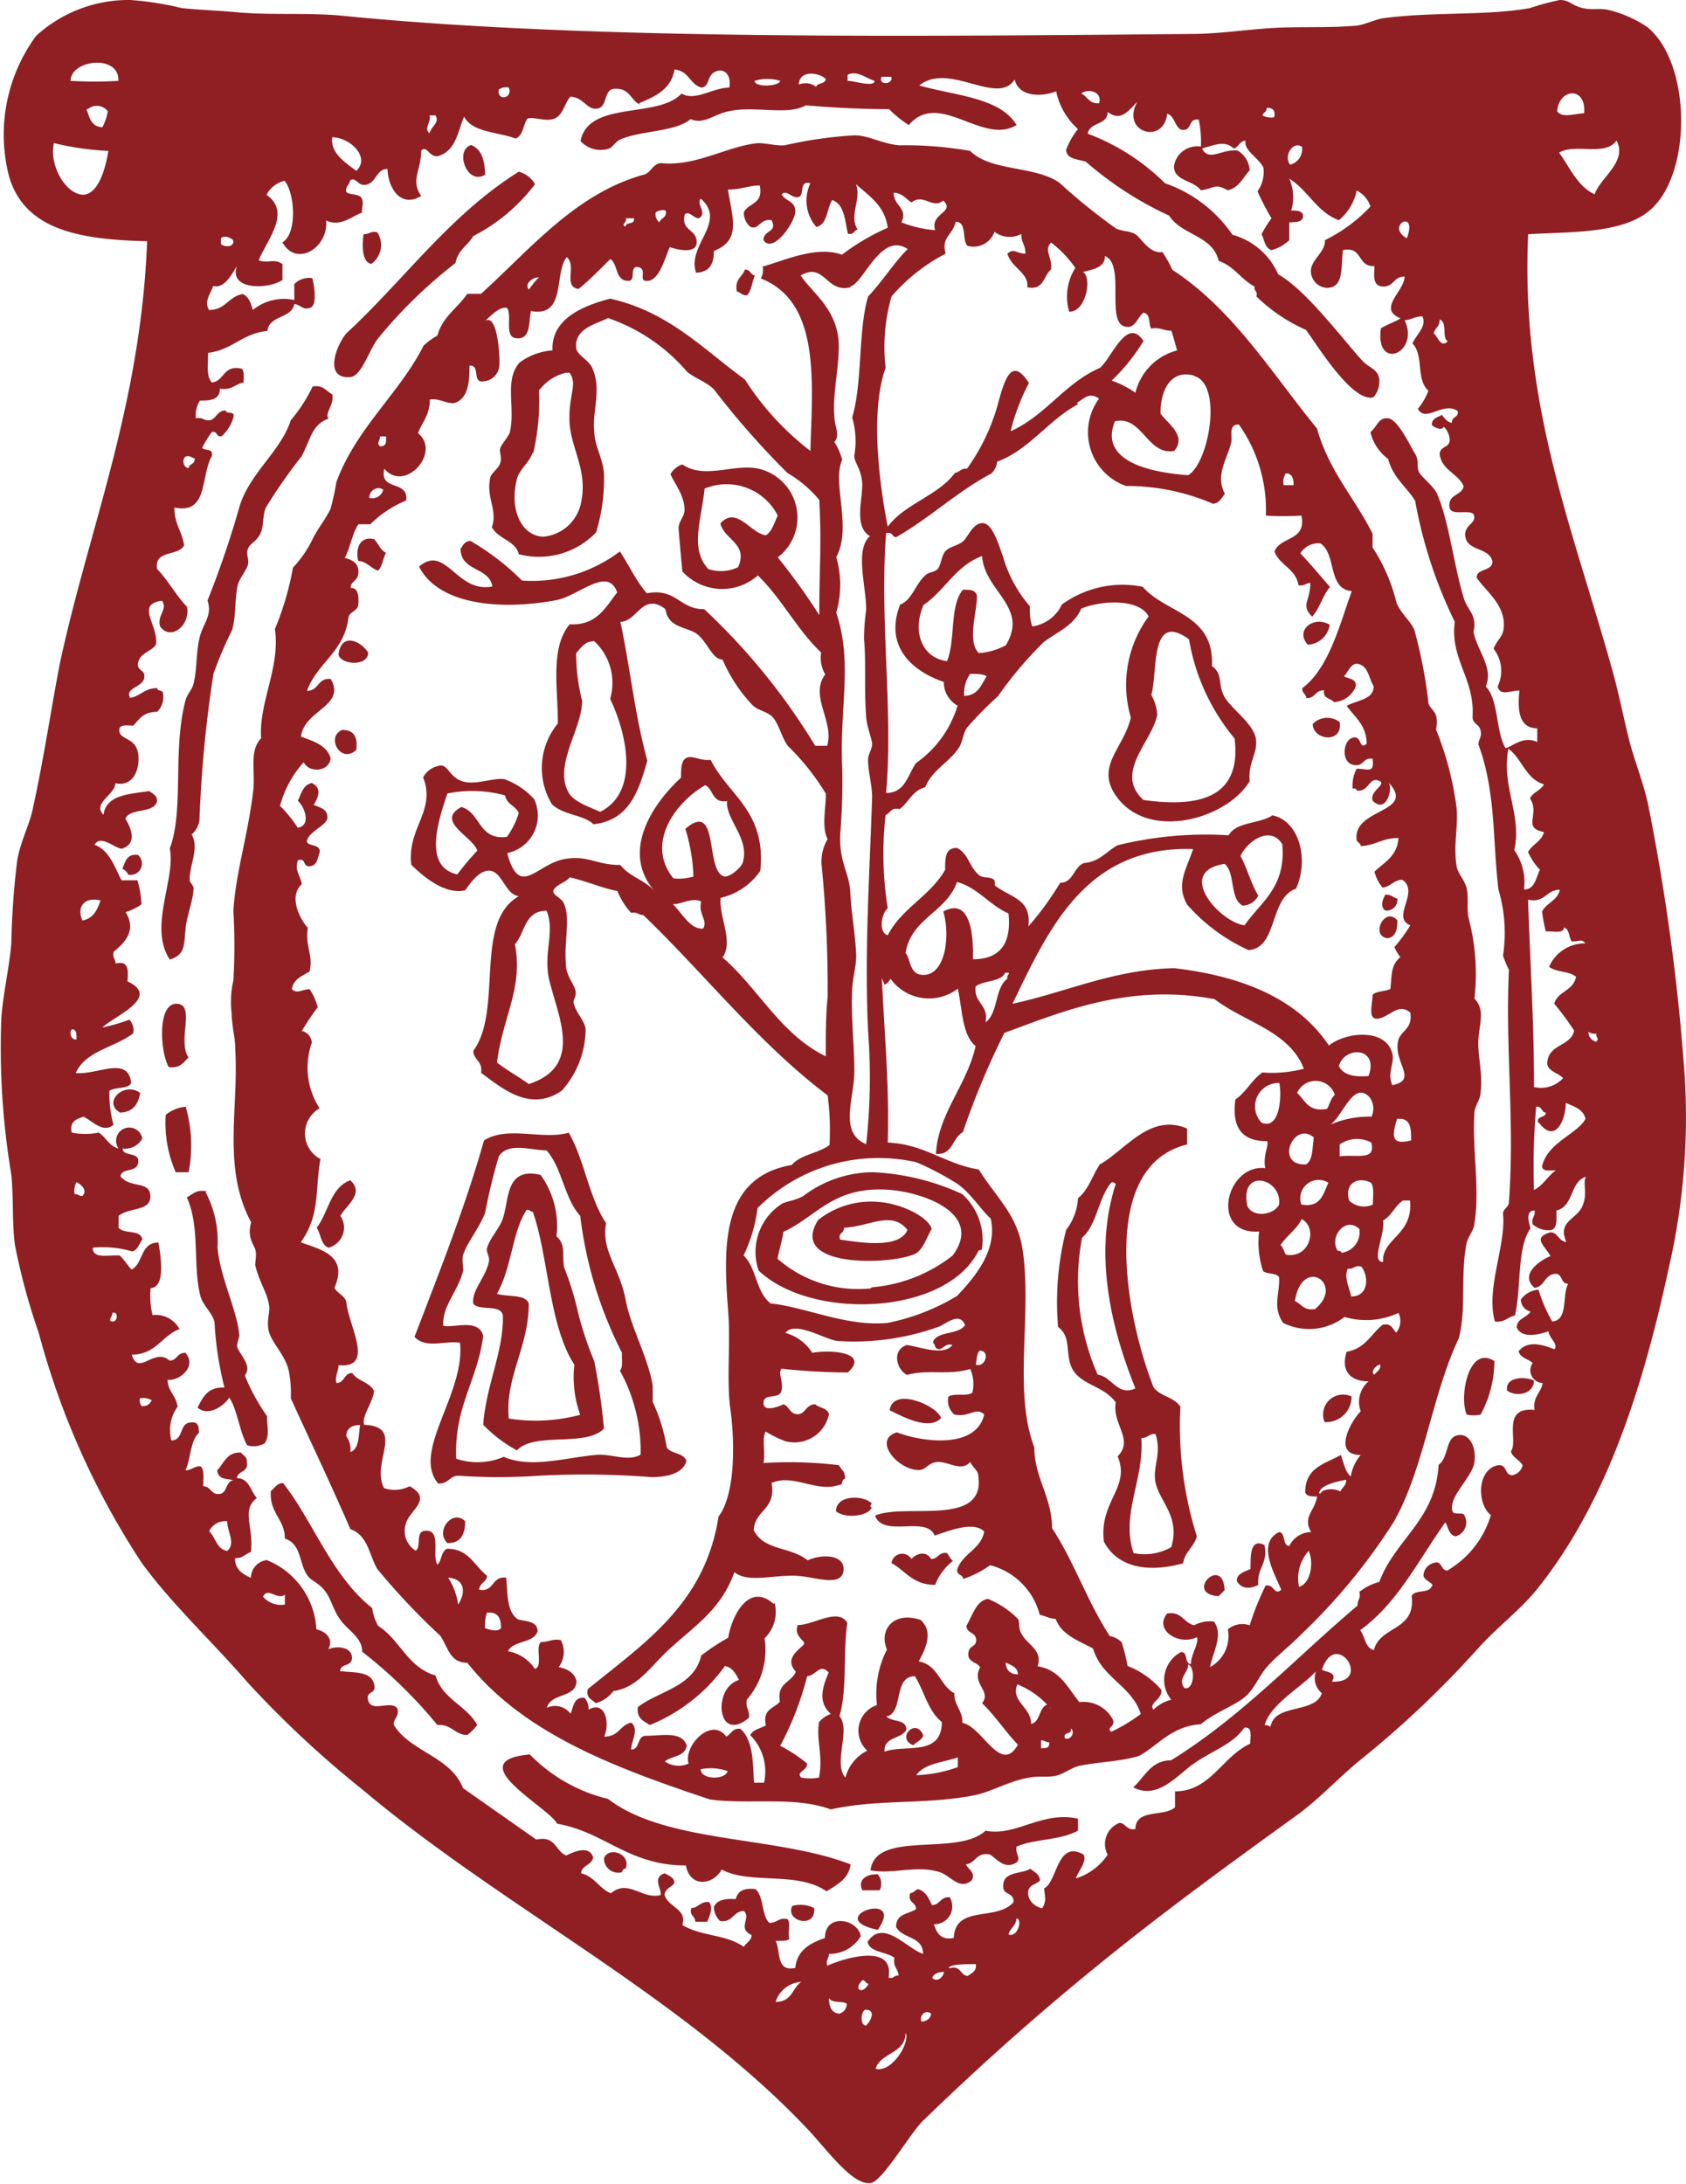 <svg xmlns="http://www.w3.org/2000/svg" viewBox="0 0 62.56 81.02"><defs><style>.cls-1{fill:#901f23;}</style></defs><title>Datový zdroj 1</title><g id="Vrstva_2" data-name="Vrstva 2"><g id="Vrstva_1-2" data-name="Vrstva 1"><path class="cls-1" d="M17.48,5.38c.39.15.51.57.52,1.1-.66.42-1.15-.9-.52-1.1"/><path class="cls-1" d="M19.84,6.85a6.72,6.72,0,0,1-2.28,1.91c-.2.35-.57.51-.66,1A17.65,17.65,0,0,0,14,12.59c-.34.48-.59,1.36-1,1.4-1,.08-.53-1.17-.15-1.62,2.16-2,3.84-4.4,6.4-6a1,1,0,0,1,.59.44"/><path class="cls-1" d="M14,8.62a.86.86,0,0,1-.22,1.17c-.39-.06-.33-.82-.29-1.1.23,0,.26-.13.51-.07"/><path class="cls-1" d="M27.64,10c.23,0,.19.2.37.22-.11.24-.12.58-.3.74-.18,0-.23-.11-.37-.15-.09-.46.21-.53.3-.81"/><path class="cls-1" d="M12.33,14.65c.08.37-.3.68-.14.88-.64.24-.66.78-1,1.4a19.47,19.47,0,0,0-1.33,1.91c-.13.32-.06.72-.22,1s-.36.32-.44.52.05.39,0,.59-.3.49-.37.73c-.13.51-.06,1.17-.22,1.7A14.72,14.72,0,0,0,7.92,25a46.46,46.46,0,0,0-.52,5.45.87.87,0,0,1-.29.51c.3.5-.09,1.14-.07,1.7,0,.08.15.2.14.29,0,.42-.24,1-.29,1.47-.07.63,0,1-.59,1.18-.8-1.2.23-3,0-4.12.54-1.44.09-3.69.59-5.52.06-.21.24-.38.29-.59.13-.5.09-1.12.22-1.69s.49-.82.3-1.4a36.16,36.16,0,0,0,1.18-3.46c.36-1.25,1.54-2.07,1.91-3.23a5.72,5.72,0,0,0,.81-1.25c.41-.07.5.18.73.29"/><path class="cls-1" d="M13.88,20c.16.16.23.41.44.51-.11.21-.13.51-.29.66-.28-.08-.4-.34-.74-.36-.09-.38,0-.93.59-.81"/><path class="cls-1" d="M49.34,23.18a.87.87,0,0,1-.81.74c-.5-.53.22-1.1.81-.74"/><path class="cls-1" d="M13.66,24.21c0,.53-1,.46-1.1.08.09-.83.82-.53,1.1-.08"/><path class="cls-1" d="M49.71,26.79c.12.82-1,.67-1,.07a.75.75,0,0,1,1-.07"/><path class="cls-1" d="M12.7,27.08c.43,0,.58.26.52.74-.57.55-1.15-.49-.52-.74"/><path class="cls-1" d="M5.12,31.72a.42.42,0,0,1-.36.73.47.47,0,0,0-.22-.22c.11-.25.16-.57.58-.51"/><path class="cls-1" d="M51.4,33.19c.24,0,.29.11.45.15a.4.4,0,0,1-.45.44c-.2-.15-.1-.38,0-.59"/><path class="cls-1" d="M51.85,34.15c0,.36-.07.62-.37.66-.66-.1-.07-1.21.37-.66"/><path class="cls-1" d="M7,39.22c-.18.19-.32.43-.74.37-.33-.6-.42-2.38.3-2.35s0,1.38.44,2"/><path class="cls-1" d="M5.2,40.55c-.07.42-.27.71-.74.73-.68-.38.16-1.18.74-.73"/><path class="cls-1" d="M6.89,41.06A5.21,5.21,0,0,1,7,43.49H6.52a4.52,4.52,0,0,1-.37-2.13,1.38,1.38,0,0,1,.74-.3"/><path class="cls-1" d="M23,50.85c.13-.12.06-.43.08-.66a15.06,15.06,0,0,1-1.55-5.08c-.59-.64-.67-1.78-1.25-2.43-.56,0-1.42-.32-1.77.22A20.79,20.79,0,0,0,18,45c-.22.57-.66,1.09-.81,1.54-.06.18,0,.44,0,.59-.19.78-.8,1.34-.74,2.06.44.08,1.3-.28,1.48.37-.21,1.66-1.09,2.64-1,4.56a2.48,2.48,0,0,0,1.76-.07c1.05.45,2.38,0,3.53-.08.58,0,1.1.25,1.55,0A6.16,6.16,0,0,0,23,50.85M21.09,42c.59,1,.76,2.43,1.4,3.38-.19,1.05.51,1.65.73,2.87.19,1,.84,2.14,1,3.17,0,.19,0,.42,0,.59a6.52,6.52,0,0,1,.52,1.69c.16.25.64.19.73.51-.14.49-.81.6-1.32.59A32.12,32.12,0,0,0,20,54.75a21.73,21.73,0,0,1-3,0c-.3,0-.37.31-.74.29-1-1.18,1-3.31.81-5.22-.54-.1-1.25.24-1.69-.22.91-2.38,1.85-4.72,2.58-7.29.9-.56,2.15,0,3.16-.29"/><path class="cls-1" d="M32.35,47.76a5.6,5.6,0,0,0,3-1.18c1.13-1.53-1-2.31-2.28-2.43-2.14-.19-2.77,1-4,1.55-.05.34-.15.63-.22,1a4.54,4.54,0,0,0,3.46,1.1m4-1.4c-1.19,2.41-6.2,2.6-8.16.74A2.12,2.12,0,0,1,29,44.67c.15-.1.5-.12.81-.3a4.32,4.32,0,0,1,2.58-.88,8.82,8.82,0,0,1,3.31.81,2.27,2.27,0,0,1,.73,2.06"/><path class="cls-1" d="M21.31,50.63c-.95-1.47-.95-4-1.54-5.67-.1,0-.11-.09-.23-.07C19,45.71,19,47,18.44,48c.39.13,1.07,0,1.18.37,0,1.61-.89,2.74-.74,4.26a6.43,6.43,0,0,0,2.65-.14,4.1,4.1,0,0,1-.22-1.84m-1.25-7.06a3.26,3.26,0,0,1,.59,2.28c.37.31.19.76.29,1.17a11.26,11.26,0,0,1,.52,1.7,12.54,12.54,0,0,0,.59,1.76,23.89,23.89,0,0,1,.36,2.5c-.65.7-2.58.11-3.23.81a5.16,5.16,0,0,1-1.25-.95c.1-1.45.76-2.72.73-4.05-.07-.44-.87-.16-1.1-.44-.07-.52.5-1,.59-1.62,0-.14-.11-.31-.08-.44.11-.39.46-.72.59-1.11.24-.69.08-1.92,1.4-1.61"/><path class="cls-1" d="M12.63,45.11a.77.77,0,0,1-.44,1.18c-.29-.11-.28-.51-.44-.74.44-.56.51-1.5,1.25-1.76.54.49-.16.93-.37,1.32"/><path class="cls-1" d="M7.63,44.23a3.89,3.89,0,0,1,.44,2.06c.11,1.14.73,2.33.81,3.24,0,.11-.1.32-.08.44s.33.49.37.73-.1.28-.07.37a7.35,7.35,0,0,0,.81,1.47c0,.48.1.67-.08,1a.79.79,0,0,1-.66.08c-.29-.52-.35-1.28-.66-1.77-.19.3-.78.73-1.18.37.2-.37.36-.77,1-.74a12.24,12.24,0,0,1-.37-2.43c-.08-.34-.42-.61-.52-.95-.3-1.14,0-2.57-.51-3.68.22-.1.34-.3.74-.22"/><path class="cls-1" d="M31.32,45.55c0,.23-.23.17-.15.44.71.1,2.21.36,2.5-.36-.58-.73-1.38-.13-2.35-.08m3.23.08c-.16.28-.3.73-.58.88-.83.42-4.77.57-3.61-1.25a3.16,3.16,0,0,1,2.21-.67c.9.06,1.88.57,2,1"/><path class="cls-1" d="M55.45,50.48a4.17,4.17,0,0,1-.51,2,1.14,1.14,0,0,1-.52,0c-.28-.67.07-2.56,1-2"/><path class="cls-1" d="M56.92,51.22c0,.51-.67.62-1,.37-.08-.52.68-.53,1-.37"/><path class="cls-1" d="M50.15,51.81a.94.94,0,0,1-1,.95.74.74,0,0,1,1-.95"/><path class="cls-1" d="M34.92,52.61c-.45.49-1.46-.07-1.91-.29.12-.88,1.76-.18,1.91.29"/><path class="cls-1" d="M17.71,64a2.16,2.16,0,0,1-.37.37c-.47,0-.57-.41-1.11-.37a17.51,17.51,0,0,0-2.79-2.72c0-.53-.53-.79-.81-1.18s-.34-.79-.59-1.1-.51-.34-.66-.59c-.29-.46-.2-1.12-.81-1.33,0-.72-.58-.94-.52-1.76.14-.11.21-.28.45-.3,1.1,1.38,1.8,3.45,3.31,4.64a1.83,1.83,0,0,0,.22.66c.81.51,1.1,1.55,2.13,1.84.25.88,1.15,1.11,1.55,1.84"/><path class="cls-1" d="M32.35,55.78c-.05.06-.09.13,0,.15-.14.33-1,.42-1.33.14,0-.61,1-.62,1.33-.29"/><path class="cls-1" d="M17.26,56.44c0,.48-.16.82-.66.81-.47-.45.2-1.28.66-.81"/><path class="cls-1" d="M46.92,57.32c.14.71-.29.85-.23,1.48-.3.16-.64.16-.8-.15,0-.27.3-.34.51-.44,0-.55,0-1.14.52-.89"/><path class="cls-1" d="M33.82,57.84c.2-.22.55-.31.73,0,.27,0,.27-.27.59-.22.08.1.12.22.22.29a2.06,2.06,0,0,0-.66.89c-.83,0-1.1-.52-1.62-.81a.4.4,0,0,1,.74-.15"/><path class="cls-1" d="M45.44,59c-.07.07-.15.14-.22.22-1.32-.08.17-1.57.22-.22"/><path class="cls-1" d="M28.74,59.46a1.35,1.35,0,0,1-.37,1.32,2.81,2.81,0,0,1-.66,2.28c-.06.31.12.38.08.67-1.19,1-1.36-1.12-.37-1.4-.12-.23-.23-.46-.52-.52A6.38,6.38,0,0,1,24.11,64c-.22-.15-.5-.24-.44-.67.81-.61,2.08-.75,2.35-1.91a8.23,8.23,0,0,1,1-.66c.14-.84.78-2.07,1.69-1.25"/><path class="cls-1" d="M34.26,64.39c-.06.18-.26.23-.37.36-.67-.25.11-1.06.37-.36"/><path class="cls-1" d="M19.62,65.05a6,6,0,0,0,2.94,1.69c2.15,1.66,6.25,1.36,9,2.43-.07.54-.48.74-.89,1-1.09-.76-2.85-.24-3.89-.81-.34.6-1.18.67-1.33-.15-2.14,0-3-1.24-4.78-1.55-.3-.61-3.65-2.34-1-2.57"/><path class="cls-1" d="M40,67.48v.44c-.72.38-1.6.29-2.28.59-.06.27.18.41,0,.59-.47.29-.75-.17-1-.3-.51-.09-.51.33-.88.37.11.21.37.31.22.59-.45.39-.79-.17-1.18-.3-.87-.28-1.73.09-2.58-.07.19-1.52,3.22-.49,4.27-1.47,1.14.23,2.09-.76,3.46-.44"/><path class="cls-1" d="M23.22,69.32c-.06,0-.13.06-.14.14a.53.53,0,0,1-.67-.51c.15-.45,1-.2.81.37"/><path class="cls-1" d="M32.57,69.54a.53.53,0,0,1,.07.59H32c-.19-.38.15-.62.59-.59"/><path class="cls-1" d="M26.31,70.57c.18.21,0,.55-.07.73H25.8c0-.23-.23-.21-.15-.51.26,0,.33-.26.66-.22"/><path class="cls-1" d="M30.21,70.79c.08.79-1.1.49-.81-.08a1.15,1.15,0,0,1,.81.08"/><path class="cls-1" d="M32.57,71.6c-2.12-.45,1.08-1.53,0,0"/><path class="cls-1" d="M32.49,76.75c.61.17,1.3-1,1.11-1.33,0,.78-.91.71-1.11,1.33M34.19,75c.17,0,.34-.1.36-.29-.15-.15-.45,0-.36.29m-2.06.15c.13-.1.42-.57,0-.59-.17,0-.25.56,0,.59m-1-.44a.37.37,0,0,0,.29-.37c-.17-.12-.56,0-.66-.22,0,.33.09.55.37.59m1.1-1.11c-.1,0-.12-.12-.22-.14-.38.36,0,.56.22.14m-3.45.67c.62,0,.61-.51.95-.74a1.06,1.06,0,0,0-.95.74m5.81-.89c.17.17.4,0,.44-.22-.22,0-.38.07-.44.22m.66-.36c.42-.11.37.27.66.29.14-.11.33-.16.3-.44-.34,0-1,0-1,.15m2.21-1.25c.36.13.53-.61.29-.59,0,.27-.23.35-.29.59M46.92,64a.31.31,0,0,1,.22.07c.16-.89,1.64-.47,1.91-1.25a.72.72,0,0,1-.22-.81c-.61.64-1.68,1.21-1.91,2m2.13-2.06c.21.1.58.1.37.44,1.54.07.15-2-.37-.44M9.76,59.24a.88.88,0,0,0,.81.29v-.37c-.26.23-.65-.3-.81.08m-2-2.43c.24.22.27.66.67.73.33-.28,0-.71,0-1.1a.66.66,0,0,0-.67.37m-2.5-4.64c.23,0,.3-.09.37-.22a.65.65,0,0,0-.44-.07.36.36,0,0,0,.07.29M4.09,49c.27.16.34-.38.08-.29,0,.13-.09.16-.08.29M2.77,44.3c.14,0,.16.08.29.07.2-.21-.05-.43-.22-.51a.65.65,0,0,0-.07.44m54.3-2.65c-.06-.27.28-.16.29-.37-.17,0-.13-.25-.36-.22a25.94,25.94,0,0,0-.08,3.09c.34-.17.51-.52.81-.73-.21,0-.5.06-.51-.15.2-.89,1.32-1.2,1.61-1.76-.08-.36-.43-.46-.73-.59,0,.58-.37,1.56-1,.73m2.13-3c.12-.15,0-.1,0-.3a.4.4,0,0,1-.29-.07.37.37,0,0,0,.29.37M2.84,38.56c0-.18,0-.36-.14-.37s-.11.42.14.37m.22-4.41c.4-.07.55-.39.67-.74-.63-.16-.89.28-.67.74m53.64-.74c.08,2.35.23,4.76.22,6.92A1.12,1.12,0,0,0,58,40c-.17-.19-.51-.23-.59-.51,0-.77.87-.65,1-1.25a9.61,9.61,0,0,0-.74-1c.13-.47.71-.47.81-1-.23-.21-.72-.16-1-.37A1.44,1.44,0,0,1,58.83,35c-.17-.18-.19-.07-.51-.07-.11-.16-.08-.46-.29-.52,0,.25-.43.12-.67.15a5.4,5.4,0,0,1-.14-.74c.16-.33.57-.4.66-.81-.52,0-.53.5-1.18.37m-.51-1.84A2.1,2.1,0,0,1,56.55,33c.41,0,.44-.44.59-.73a2.31,2.31,0,0,1-.44-.66c.16-.29.5-.39.59-.74-.83-.16-.13-.65-.52-1.25.11-.23.4-.29.52-.52-.68-.2-.81-.95-1.32-1.32-.27,1.39.51,2.44.22,3.75M7,17.37c0-.17.25-.13.22-.37-.1,0-.14-.1-.3-.07s-.17.4.08.44m46.2-5c.14.09.26.57.52.29-.23-.13,0-.69-.3-.81,0,.29-.18.31-.22.52m-45-3.53v.22c.12.11.51.13.45-.15-.1-.1-.33-.19-.45-.07m44,0c.43-1.12-.82-.48,0,0M47.87,6.11a.59.59,0,0,0,.44-.66c-.31-.24-.7.32-.44.66M3.14,7.22c.52-.08.77-.94.88-1.62A11,11,0,0,1,2,5.31c-.19.86.49,2,1.18,1.91m56.8-2c-.43.59-1.51.09-2.13.44.4.55.67,1.24,1.32,1.55.21-.63,1.23-1.21.81-2M13.22,6.34c.54-.51-.24-1.24-.89-1.25-.09.57.48.94.89,1.25m2.72-1.4c.07-.27.38-.38.22-.66h-.22c.07.24-.23.5,0,.66m30.9-.66a.65.65,0,0,0,.44.07C47.34,4.07,47.2,4,47,4c0,.2-.15.15-.15.3M3.21,4.05c.11.31.18.66.59.67A2,2,0,0,0,4,4.13a.51.51,0,0,0-.74-.08m54.52.08c.19.26.63.09,1,.07.09-1-.93-.94-1-.07m-17-.3c.14-.43-.41-.56-.66-.36.24.11.29.39.66.36M18.51,3.32c-.09.44.53.35.37-.07a.47.47,0,0,0-.37.07M28,3c0,.25.91.21.95,0A1.61,1.61,0,0,0,28,3m5.07-.15h-.36c-.13.35.46.27.36,0m-1.62-.15V3c.26,0,1,.25,1,0-.29-.09-.68-.41-1-.22m-1.83.37a.63.63,0,0,1,.66.07c.06-.16.34-.09.36-.29-.27-.26-1-.33-1,.22m-5.89.73c-.36-.15-.37-.65-1-.58-.36.08-.2.67-.59.73s-.5-.43-1-.44c-.22.25-.26.68-.59.81s-.73-.08-1,0c-.16.23-.15.63-.44.74-.66-.25-1.6-.22-1.91-.81-.24.57-.31,1.3-1,1.47-.31,0-.37-.4-.59-.22,0,.75-.41,1.1,0,1.69-.8.48-1.24-.36-1.25-1-.46,0-.4.58-.88.59-.24,0-.33-.33-.52-.15,0,.14-.15.19-.14.37s.52.07.59.3,0,.21,0,.51c-.39.14-.79.54-1.33.29.1,1-1.1,1.76-1.62.81.56-.32.46-1.83.08-2.28a1,1,0,0,0-.67.52c.94.65,0,1.69-.29,2.43.36.12.6-.08.88.14v.59c-.55.36-2,.37-1.69-.51-.14.19-.43.85-.88.73-.08.26-.36.58-.15.89.62,0,.72-.51,1.25-.59.22.1.3.33.37.59a1.83,1.83,0,0,1,1.54-.37v-.59a.77.77,0,0,1,.67-.22c.06.24.2,1-.08,1.1s-.36-.12-.59-.14c-.1.55-.92.4-1,1-.92.08-1.3.71-2.2.81,0,.5-.07.86.14,1.1.48-.05.41-.67,1.11-.51.1.09.07.32.07.51-.32.06-.44.3-.88.23,0,.4-.33.45-.74.44a1,1,0,0,0-.15.66c.26-.06.29.11.52.07s.27-.37.59-.36c0,.15.32,0,.29.22a1.48,1.48,0,0,1-.44.73c-.22.06-.14-.2-.37-.15a3.87,3.87,0,0,0-.36.59c.11.11.42,0,.36.3-.43.77-.12,2.17-1.39,1.91,0,.63.29.88.36,1.4-.21.43-1.12.15-1,.88.41.42.71,1,1.11,1.4.13.7-.61,1.28-1,.73-.12-.43.3-.63.07-.95-1,.12-.12.92-.22,1.62-.17.27-.58.3-.66.66s.29.24.22.59-.73.36-.52.73c.39-.06.52-.36,1-.36,0,.13.24.05.22.22a.75.75,0,0,1-.22.66c-.51,0-.66.27-.88.51-.24,0-.57-.07-.52.22s.51.24.66.67,0,1.42-.81,1.25c0,.42-.87.74-.44,1.17.1-.76,1-.77,1.7-.88.12.1.29.15.29.37-.12.49-1,.23-1.18.66.23.35.45.94-.14,1.11-.3-.05-.78-.53-1-.15.55.21.73.8,1,1.32h.59a3.93,3.93,0,0,1,.15.89,1.91,1.91,0,0,1-.59.29c.41.66,0,1.11-.44,1.47-.06.23.07.27.07.44.5-.13.47.27.44.66C6,37,4.23,37.7,3.8,38.12a6.73,6.73,0,0,0,1-.29.56.56,0,0,1,.14.51c-.67.52-1.76.64-2.13,1.47.81.08,1.94-.66,2.06.37-.13.24-.6.14-.81.29a4.44,4.44,0,0,0,.15,1.26c-.38.33-.78-.14-1.11-.3-.25.09-.53.16-.44.59a2.55,2.55,0,0,0,1,0c.28.17.38.5.74.59a.49.49,0,1,1,.88-.37.72.72,0,0,1-.73.37c0,.32.63.1.58.51s-.6.18-.66.52c.35.46,1.09.15,1.11.73s-.77.41-1.18.74v.44c.2.25.83.05.88.44-.12.16-.16.38-.37.44a3.91,3.91,0,0,0-1.47-.14c0,.43.57.26,1,.29.17.15.28.35.44.52.45-.22.31-1,1-1,.07.45.29,1.65-.29,1.69a3,3,0,0,0,.07,1,1,1,0,0,1,1,.52c-.66.25-.87.94-1.77.95.24.82.84-.29,1.4.22.28,0,.28-.3.59-.29.45.51-.24,1.06-.66,1,0,.42.31.57.37,1a1.48,1.48,0,0,0-.23,1.25c.45,0,.29-.6.67-.66s.32.17.36.37c-.34.3-.31,1-.51,1.4.21,0,.31-.14.51-.15s.16.43.15.74c.28,0,.28.31.59.29s.23-.46.52-.51c-.23-.08-.55,0-.59-.37.25-.26.35-.68.88-.66.08.11.24.15.22.36.07.39-.34.3-.37.59.45,0,.51.48.74.74-.59.44-.11,1.07-.22,2-.21.07-.3.24-.59.23,0,.43.29.59.59.73a.67.67,0,0,1,.59-.66,2.94,2.94,0,0,1,1.84,2.57c.33.07.66.34.44.74.32-.14.86-.09.88.29s-.43.21-.44.52c.5.06,1.11,0,1.25.44s-.27.27-.22.59c.08.57.88,0,1.1.37.06.3-.14.34-.14.59.6,1,2.11,1.17,2.57,2.35l2.72,1.91c.73-.16.7.43,1.11.59.33-.16.85-.38,1,.07-.05.3-.42.28-.45.59.51.12.67.57,1.11.74.65-.54,1.14.24,1.84.07.06-.22-.33-.65.15-.81.14.08.31.13.36.3s-.36.23-.36.51c.16.47.84.51.66,1.11.74.44,1.6.33,2.28.81.09-.16.28-.22.29-.44-.55-.24,0-.64-.29-.89-.4,0-.4.44-.88.37a.71.71,0,0,1-.23-.52c.11-.26.41-.32.81-.29.07-.3.31-.43.74-.37.31.29.22,1,.51,1.25.31,0,.33-.21.67-.14.13.14,0,.48.07.73-.09.1-.32.07-.51.08.2.38,0,1.16.73,1,.07-.67.56-.92,1.1-1.11,0-.93,1.21-.72,1.33-.07a1.33,1.33,0,0,1-1.18.66c0,.17-.12.22-.07.44.71-.31,2.5-.83,2.28.44.21.06.19-.1.37-.07,0-.25-.22-.33-.15-.66-.3-.24-.9-.19-1-.59.57-.89,1.45.24,2.06.44,0-.67-.77-.55-1-1,0-.51.47-.47.74-.66,0-.28-.32-.22-.22-.59.11,0,.18-.11.29-.15.3.08.4.34.52.59.3,0,.31-.32.66-.29a.66.66,0,0,1-.59,1c.11.31.23.6.74.51.06-1.24,1.57-.61,2.21-1.32.05-.35-.32-.27-.37-.52-.08-.66.66-.51,1-.73.14.12.34.19.36.44-.14.15-.43.15-.44.44s.22.52.52.59c.16-.26.11-.39.07-.74.49-.22.48-1.83,1.47-1.25.13.26-.2.61-.29.88a2.2,2.2,0,0,0,1.18-.88.84.84,0,0,1,.44-1.18c.22,0,.26.29.59.23,0-.77,1.08-.44,1.47-.81v-.59c1.31,0,1.75-1.29,2.79-1.77,0-.25.1-.64-.22-.59-.46.67-1.3.87-2.06,1.47-.59.48-1.26,1.17-2.06.74.43-.38.65-1,1.4-1,2.61-1.61,4.63-3.81,6.92-5.74,0-.23.13-.26.07-.51a2,2,0,0,1,.74-.37c.59-1.59,2.08-2.28,2.2-4.34.42-.32.22-1.11.81-1.11.34,0,.59.43.52,1s-1,1.31-.81,1.84c.05.14.41,0,.44.15A.53.53,0,0,1,54,57c-.24-.06-.26-.34-.37-.52-1,1.4-1.77,3-3.16,4,.18.23.18.66.51.74.22-.91,1.56-.7,1.4-2,.1-.26.64-.09.74-.36.16-.12-.34-.21-.3-.45s.2-.39.44-.44.21.29.44.3a3.55,3.55,0,0,0,1.62-2.06c-.49-.36-.55-1.63.22-1.84.41-.09.26.38.59.36a.5.5,0,0,0,.37-.36c-.11-.21-.36-.28-.44-.52.3-.38-.38-1.67.88-1.54-.07-.51.25-.64.3-1a.47.47,0,0,1-.37-.74c-.16-.16-.46-.18-.52-.44.34-.41.88-.25,1.33-.07.15-.21-.2-.4-.22-.67-.36.13-1,.28-1.18-.14,0-.34.38-.36.51-.59a.47.47,0,0,1-.36-.44.86.86,0,0,1,.66-.37,5.25,5.25,0,0,0,.51,1.18c.61-.06.35-1,.59-1.4-.28,0-.2-.33-.44-.37-.45,0-.41.47-.81.52-.56-.48.16-1,.59-1.18-.21-.39-.69-.68,0-.88.28,0,.3.33.59.36-.34-.77.37-.83.59-1.32s0-.86.14-1.1c-.6.17-.45,1.11-1.1,1.25,0,.32.05.69-.22.73a.88.88,0,0,1-.66-.22c-.06-.25.11-.28.07-.51-.36,0-.2.48-.15.66-.52.75-.33,2.22-.58,3.24-.27.05-.38.26-.74.22-.35-1.21.42-2.83.3-4,0-.19.21-.22.22-.44.22-3-.14-5.7,0-8.61a4.06,4.06,0,0,1-.22-.52A5.67,5.67,0,0,0,55.6,33c-.22-1.83-.09-3.62-.74-5.37,0-.23.13-.26.08-.52s-.3-.24-.3-.51c.09-1.43-.84-2.12-.66-3.53a17,17,0,0,1-1.47-4.49c-.32-.52-.82-.85-1-1.55a1.74,1.74,0,0,1-.66-1c.25-.19.29-.55.66-.51s.85,1.09,1,1.32.05.49.14.67.56.55.67.8c.46,1.08.61,2.61,1,3.9.09.29.29.47.36.74s0,.36,0,.52c.16.72.74,1.3.45,2,.49.51.36,1.64.73,2.28.2,0,.64-.48,1.18-.22v-.51c-.67,0-.74-.64-.66-1.4-.36,0-.71.22-.81-.15a1.33,1.33,0,0,0-.15-1.4c.12-.32.33-.42.37-.73.11-.87-.63-1.37-1-1.91,0-.35.57-.22.59-.59-.11-.53-.89-.39-1-.89s.47-.52.29-.88c-.19-.17-.8.07-.88-.22-.09-.54.45-.44.52-.81-.21-.48-.8-.58-.89-1.18,0-.31.35-.24.37-.51a.7.7,0,0,0-.22-.52c-.07.18-.41,0-.44-.07,0-.25.22-.27.37-.37.1.12.18.26.37.3,0-.26.26-.18.22-.44-.55-.37-1.19.45-1.48-.08A2.36,2.36,0,0,0,53,14.5c-.48-.46-.15-1.29-.59-1.76.14-.33.54-.62.37-1-.31,0-.41.13-.66.14.58,1.23-1.11,1.91-.88.3.23-.14.51-.23.73-.37-.88-.35.14-1,.15-1.55-.42,0-.4.39-.81.37S51,10.16,51,9.87c-.64.05-.43-.75-1.17-.59-.08.64.05,1.39-.59,1.4a.63.63,0,0,1-.59-.52c-.09-.5.55-.78.51-1.25a5.76,5.76,0,0,0,1.69-1.25,1,1,0,0,0-.51-.59,1.92,1.92,0,0,1-.66,1.1c-.82-.3-1.14-1.11-1.84-1.54a1.69,1.69,0,0,1,.07,1.18c.19,0,.45,0,.44.22s-.28.21-.51.22v.66a1.48,1.48,0,0,1-.66.37c-.25-.08-.26-.38-.37-.59a3.92,3.92,0,0,1,.37-.59,9.91,9.91,0,0,1-.52-1,1.23,1.23,0,0,0,.22-.88c-.17-.36-.75-.65-.66-1-.22,0-.25.24-.44.29-.34-.32-.74-.12-1.18,0,.27.51.73,0,1.33.08a.91.91,0,0,1,.44.73c-.25.27-.39.64-.81.74-.51-.27-.45-.08-1,0-.28-.38-1-.34-1-.89a.87.87,0,0,1,1-.73,4,4,0,0,0-.08-1c-.42-.07-.22.46-.66.37-.24-.13-.23-.5-.51-.59-.13,1.17-1.74.69-1.11-.44-.27.25-.59.78-1.1.37,0,.51-.66.36-.74.81a8.1,8.1,0,0,1,2.87,1.84,5,5,0,0,1,2.5,1.91,2.61,2.61,0,0,1,1.7,1.47c1,.56,2.27,2.25,3.09,3.17.27.31.62.33.66.73a.9.9,0,0,1-.22.66c-.78.2-2.06-1.9-2.5-2.5A6.28,6.28,0,0,1,46.62,11c.06-.21-.1-.19-.07-.37-.5-.26-.76-.76-1.33-.95C45,8.73,43.84,8.73,43.38,8A13,13,0,0,1,40.29,6c-.29-.1-.71-.08-.73-.44A2.59,2.59,0,0,1,40,4.79a2.58,2.58,0,0,1-.81-1.4c-.6.23-1.4.18-1.54-.44-.64,1-2.43-.67-3.54.22,1.31.38,3,.44,3.61,1.47-1.26.77-2.87-1.32-4,0a4.19,4.19,0,0,1-.73-.59c-1.07,0-2.1-.06-3.09-.14-.71.39-1.88,0-2.87.22-.56.12-.92.5-1.4.29-.6.48-1.77.41-2.58.74-.23.09-.32.34-.51.37a1,1,0,0,1-1-.3c.31-1.52,2.87-.81,3.75-1.76.51.3,1.13-.21,1.77-.22.09-.48-.2-.74-.52-.59s-.19.54-.51.59c-.43-.11-.46-.62-1-.67-.13.73-.71,1-1.32,1.25M2.62,3A14.9,14.9,0,0,0,4.39,3c.05-1-1.77-.79-1.77,0M56.7,8.76c-.27,6.36,1.72,11,3.17,16.26.21.78.38,1.63.58,2.43s.59,1.73.74,2.58a79.64,79.64,0,0,1,1.32,9.86A24.84,24.84,0,0,1,61.93,47c-1,4.66-2.39,8.86-4.93,12-.61.75-1.45,1.37-2.14,2.14a37.21,37.21,0,0,1-4.34,4.12c-.76.61-1.47,1.38-2.28,2C45.83,69,43.4,70.76,41,72.7s-4.53,3.83-6.77,6c-.47.47-1.47,2.2-1.91,2.29-.65.12-1.58-1.16-2.28-1.92-4.69-5-11.31-8.24-16.56-12.65A38.06,38.06,0,0,1,9.17,62.4C7.89,60.92,6.38,59.52,5.27,58a29.09,29.09,0,0,1-3.83-8.54,23.8,23.8,0,0,1-.88-3.24c-.12-.82-.05-1.74-.14-2.64a28.41,28.41,0,0,1-.37-5.82C.11,36.9.34,35.93.42,35a29.54,29.54,0,0,1,.22-3.09c.13-.72.46-1.32.58-1.92.41-1.87.67-3.66,1-5.37,1.07-5,3-9.55,3.24-15.67C2.87,8.89.92,8.5.34,6.56a6.19,6.19,0,0,1,1-5.23A5.08,5.08,0,0,1,4.83,0,11.25,11.25,0,0,1,6.74.3c.67.07,1.34.09,2,.15,1.32.13,2.76,0,4.12.15,9.11.89,21,.75,31.34.66,1,0,2-.16,3-.22s2.08,0,3-.08c.4,0,.77-.24,1.17-.29C53.24.43,55.14.59,56.77.3A9.08,9.08,0,0,1,57.88,0c.36,0,.42.19.81.29s.66,0,1,.08A4.5,4.5,0,0,1,61.12,1c1.61,1.31,1.67,5.25.22,6.69-1,1-3,.9-4.64,1"/><path class="cls-1" d="M26,65.64c0,.39.9.41,1,.07a1.89,1.89,0,0,0-1-.07m8,.22a5,5,0,0,0,1.54-.3V65.2c-.54.19-1.24.22-1.54.66m4.63-1c.19,0,.32,0,.3-.22-.14,0-.17-.08-.3-.07Zm.88-.37c.25.1.39-.28.22-.36.06.25-.29.09-.22.36m-.44-1a3.21,3.21,0,0,0-1.32-1c-.26.64.52.84.51,1.47.38-.09.26-.67.67-.74a.19.19,0,0,0,.14.22m-6.18.23c.17.24.75.08.74.51-.19.35-.84.24-.81.81.77-.29,2.11.2,2.13-1.1-.51-.4-.66-1.15-1-1.7-.8,0-.42,1.25-1,1.48m-3-1.48a11.4,11.4,0,0,1-1,2.58,5.44,5.44,0,0,1,1,.66c0,.29-.43.29-.22.52a1.83,1.83,0,0,0,.66,0c.16-.82-.11-1.36,0-2.06a1,1,0,0,1,.44-.3c-.5-.45-.31-1-.08-1.54-.33-.35-.45.1-.8.14m14,.44c.38.08.4-.78.14-.88,0,.32-.41.53-.14.88m-6.18-.51c0-.27-.26-.34-.45-.44,0,.26.15.44.45.44M18,60.41c.17.05.44.15.59,0,0-.4-.12-.61-.52-.58a1.44,1.44,0,0,0-.07.58m-1-.88c.27-.41.29-.94-.37-1a2.5,2.5,0,0,1,.37,1m31.2-.66c.41-.1.57-.85.36-1.33a1.52,1.52,0,0,0-.36,1.33M49,55.41c.07-.19.57-.2.73-.07.07-.16.23-.22.22-.44-.37.07-1,.21-1,.51M12.85,53.28a.85.85,0,0,1,.15.59c.33-.11.3-.59.36-1-.28,0-.48.1-.51.37M51,51c.08-.12.23-.16.22-.37-.16,0-.39.29-.22.37m-14.79-.37c.36.12.54-.53.14-.52-.11.11-.11.33-.14.52m11.84-2.36c.24.11.33.36.74.3,1.14-.93-.48-2-.74-.3M50,47.1c-.13.3.07.69.14,1,.65,0,.66-.75.37-1.11-.25-.06-.28.11-.51.08m-.37-.67s.14,0,.15.08a.77.77,0,0,0,.66-.88c-.49-.49-1.13.26-.81.8m-2.14-.22c.13.07.14.26.23.37.88.15,1.19-1,.58-1.32-.19.39-.56.61-.81,1m4.57-1.69c-.3.19-.42.57-.74.74.08.53-.47,1.54,0,1.54-.06-.87,1.13-1,1-2.28Zm-2,0a.79.79,0,0,0,.88.15c0-.27.06-.65-.07-.81-.46-.24-1,0-.81.66m-1.77.15c.72.12.8-.38,1-.81a.68.68,0,0,0-1,.81m-2,.07c.24.44,1,.3,1.17-.07.12-1-1.5-1.38-1.17.07M28.52,48.35c1.37.13,2.87.88,4.42.73a8,8,0,0,0,2.57-1c.84-.87,1.49-1.82,1.25-2.87-.42-.38-.8-1.06-1.4-1.39A10.67,10.67,0,0,0,34,43.12a6.35,6.35,0,0,0-5.89,1.7,5.67,5.67,0,0,1-.52,1.76c.48.44.46,1.37,1,1.77m21.12-5.89v.44c.62-.08,1.36.18,1.17-.51a1.11,1.11,0,0,0-1.17.07m-1.25.74c.26-.15.23-.6.29-1-.75-.64-1.47,1.06-.29,1m3.9-.89c0-.39,0-.76-.37-.8h-.15c-.18.59-.26,1,.52.8M50.81,40.7c-.66-.68-1.05,1-1.61,1.1a3.58,3.58,0,0,1,1.69-.37.7.7,0,0,0-.08-.73m-4,.95c.68.29.76-1,.66-1.47a.87.87,0,0,0-.66,1.47m1.32-1.1c.3.26.4.72,1.11.59.1-.16.14-.4.29-.52a.75.75,0,0,0-1.4-.07m1.55-1c.16.33.56.42,1.1.37.4-1.07-.88-1.13-1.1-.37M32.72,36.28c.12,2.42.28,4.07.22,6.11,1.38.06,2.1.79,3.38,1,.61,1,1.42,1.65,1.62,2.95.37,2.4-.36,5.26.44,7.36,0,1.13.64,1.79.66,3,.81,1.23,1.32,2.75,2.14,4a.81.81,0,0,1,.44.23,7.07,7.07,0,0,1,.22.88,3.15,3.15,0,0,1,1.25.88c.06.36-.49.49-.29.74a1.43,1.43,0,0,1,.66-.37,1.16,1.16,0,0,1,.37-1.77c.27,0,.1.43.36.45,0-.39.32-.79.22-1-.67.33-1.61-.27-1.1-.88.55-.08.6.34,1,.44a1.21,1.21,0,0,1,.73-.14c.38.48-.06,1.2-.14,1.69a1.31,1.31,0,0,0,.66-1.4.83.83,0,0,1,.81-.15,10,10,0,0,1,.59-1.47c.32-.08.32.39.58.15-.22-.55-.94-1.74-.07-2.14.25.05.1.49.37.52a.91.91,0,0,1,.81-.52c-.33-.57.14-.77.22-1.32-.21,0-.38,0-.44-.15,0-.94.75-1.06,1.32-1.39.11.28.16.62.37.8a1.65,1.65,0,0,1,.37-.8c-1.09,0-.33-1.3,0-1.62a1,1,0,0,1,.29-1.11c-.64,0-1.05-.36-.81-1.1.68-.11.91-.66,1.33-1,.34-.08.37.17.51.29a.68.68,0,0,0,.08-.73,2.83,2.83,0,0,1-2,.15,2.16,2.16,0,0,1-2.28.22c-.41-.61-.11-1.09-.15-1.7-.11-.16-.44-.1-.59-.22a3.33,3.33,0,0,1-.15-1.47c-1.85.13-1.23-2.52.23-2.35-.1-.45.14-.85.07-1-.94,0-1.32-.5-1.18-1.55.4-.27.6-.72,1-1a4.6,4.6,0,0,0,1.54-.14c-.55-1.41-2.2-1.72-3.31-2.58-3.15-.59-5.6.44-7.8,1.25a29,29,0,0,0-1.54,3.68c-.4.22-.37.86-1,.81.07-1.48,1.16-2.57,1.47-4-.51-.42-.49-1.37-.66-2.13a1.76,1.76,0,0,1-2.5-.37.4.4,0,0,1-.22.22m3.38.07c-.07.64.49.64.37,1.33.47-.34.34-1.28.81-1.62-.05-.16.21-.23-.08-.22-.18.36-.8.27-1.1.51M19.1,35c.33,1.64-.44,2.7-.66,4.42.37.29.8.52,1.18.8,2.12-.69,1-2.66.73-4-.16-.94.24-1.7-.07-2.43-.83,0-.79.83-1.18,1.25m5.82-1.54c.36.32.68,1,1.17.95.19-.3-.2-.55-.07-1-.35-.19-.82.16-1.1.08m10.59-.81c-.39,1.13-1.7,1.34-1.91,2.64.2.21.13.81.66.81.85,0,1-1.52.74-2.35,1-.55,1.13.85,1.1,1.77,1,0,1.44-.58,1.32-1.7-.71-.31-1.11-.94-1.91-1.17m12.07-1.4c-.45-.72-1.31-.1-1.55.44.25.46.38,1,.66,1.47a.68.68,0,0,1-.58.37c-.49-.25-.26-1.21-.67-1.55-1.85.28-.19,2.16.74,2.28.6-.87,1.54-1.4,1.4-3M18.74,29.51a4.6,4.6,0,0,0-2.14-.07c-.3.91-.94,2.72.37,3a10.14,10.14,0,0,1,.74-.88c-.16-.52-1.58-1.09-.59-1.62.73.21.62,1.24,1.69,1.11a3.08,3.08,0,0,0,.44-.89c-.12-.27-.46-.32-.51-.66m7.43-.37c-1.09.62-2.24,2.16-1.18,3.46a1.9,1.9,0,0,0,.74-.07,6.67,6.67,0,0,0-.3-1.77c1.3-1.11.7,1.65,1.47,1.77.23,0,.62-.36.66-.52.27-.9-.65-1.6-.58-2.28-.56.09-.5-.43-.81-.59m9.56-3.31c.57,0,.67-.41.88-.73C36.49,25,36.18,25,36,25a1.22,1.22,0,0,0-.22.81M21.38,24.21A7,7,0,0,0,21.6,26c0,1.05-1.06,2.37-.51,3.39.19.35.71.52,1.18.73,1.46-.73,1-2.87.37-4.19a2.11,2.11,0,0,0-.59-2.14c-.36,0-.49.25-.67.44m21.34,1.55a1.74,1.74,0,0,1,.22.74c-.19,1-1.62,2.15-.51,3.16,1.94.27,3.66,0,3.38-2.28a7.75,7.75,0,0,1-1.69-3.68c-1.47-1.07-1.15,1.21-1.4,2.06m-8.46-3.31c-.4.92-.09,1.93.88,2.06.32-.77.09-2.07.59-2.65.28,0,.46,0,.52.22,0,.65-.37,1.69.07,2.13a2.44,2.44,0,0,0,1-.29c.87-1.42-.79-2-.88-3.31-1,.37-1.39,1.31-2.21,1.84m-20.53-4a.42.42,0,0,0,.52-.3c-.19-.15-.51,0-.52.3m12.44-.3c-.13,1.2-.54,2.19.14,2.94a1.46,1.46,0,0,0,1.11-.07c.38-.88-.51-1-.66-1.62.6-.67,1.12.37,1.69.44.23-.15.31-.47.44-.73a2.13,2.13,0,0,0-2.72-1M47.65,18H48c0-.27-.06-.43-.29-.44a.6.6,0,0,0-.08.44M14.1,16.56c.23,0,.24-.15.22-.37H14.1c0,.19-.14.23,0,.37M40,15c-1.07.56-1.81,1.69-3,2.13a.69.69,0,0,1-.22.44c-1.28.68-2.28,1.65-3.53,2.36-.14,0-.13-.21-.37-.15-.25,3.19.27,6.6,0,9.64.71,0,.8-.67,1.11-1.11a4,4,0,0,0,1.54-2.13,1,1,0,0,1-.51-.88c-1.18-.4-2.22-1.32-1.62-2.87.45-.17.56-.76.95-1.1.12-.11.33-.09.45-.23s.13-.49.29-.66.48-.2.66-.37.37-.7.74-.66.61.94.73,1.25a4.86,4.86,0,0,0,1,1.84,1.87,1.87,0,0,0,.08.74,1.43,1.43,0,0,0,1.1-.81,3.82,3.82,0,0,1,3-.66c.87,1,2.66,1,2.57,2.94.41.29.22.66.44,1.1s1.06,1,1.18,1.55-.29.9-.22,1.62c-.83,1.4-3.73,2.23-4.93.59-.83-1.14.25-1.78.52-2.95a4.28,4.28,0,0,1,.66-3.75c-.35-.68-1.79-.59-2.5-.29-.28.65-.93.88-1.4,1.25a14.4,14.4,0,0,0-1.69,2A13.14,13.14,0,0,0,35.88,27c-.15.22-.16.53-.3.74-.36.55-1,.83-1.25,1.47-.47.11-.61.56-.95.81-.32-.08-.34.15-.52.22a12.84,12.84,0,0,0,.08,3.46c-.23.18-.36.89,0,1,.51-1,1.58-1.46,2.13-2.43,0-.44,0-.82.44-.81.44.22.43.67.81,1,.14.13.37.06.52.15s0,.22.14.29c.61.43,1.29.48,1.18,1.47a11.4,11.4,0,0,0,1.18-1.62c.49,0,.49-.58.88-.73.59-.05.84-.44,1.25-.66a13.62,13.62,0,0,1,4.12-.37c.28-.51,1.16-.42,1.62-.74,1,.2,1.37,1.63.88,2.72-1,.35-.67,2.2-1.76,2.28a6.69,6.69,0,0,1-2.28-1.69c-.44-.76,0-1.36.22-2.06-4-.13-5.37,3-6.7,5.74,2-.43,3.74-1.27,6-1.32,2.56.3,4.59,1.15,5.74,2.87.63-.51,2.11-.65,2.35.29.1.38-.2.69,0,1.18,1-.2,0-.85.23-1.69.12-.35.53-.4.44-1-.43-.38-.76.15-1.18.22s-.22-.52-.22-.88c.14-.15.47-.12.66-.22.06-.48,0-.87.37-1.18a1.72,1.72,0,0,1-.22-.37,6,6,0,0,0,.59-.81c-.73-.3.37-1.24-.3-1.69-.3,0-.43.26-.73.29a1.5,1.5,0,0,1-.3-.59c.36-.35.85-.57.89-1.25-.6,0-.86.28-1.4.3,0-.11-.12-.13-.15-.22-.17-1.2,2.25-1,1.18-2.14.19.24-.1,1.19-.59.67-.12-.37.58-.61.22-.74s-.35.43-.81.37c0-.06-.06-.09-.15-.07a1.34,1.34,0,0,1,.15-.74c.43,0,.66.19.59-.37-.38-.06-.31.33-.74.22s-.36-.9,0-1,.23.49.52.22c0-.69-.46-1-.74-1.4.37-.22,1-.22,1-.73-.17-.27-.19-.69-.51-.81s-.42.27-.59.44c.17.1.46.08.44.37a.93.93,0,0,1-.81.59c-.12-.15-.42-.12-.37-.44-.35,0-.32.31-.66.29,0-.14-.16-.18-.15-.37,1-.72,1.43-2.49,1.84-3.6-.91-.07-.56-1.4-1.17-1.77a.78.78,0,0,0-.74.37c.38.4.74.83,1.1,1.25-.27.31-.38.79-.66,1.1-.44-.44-.07-.57-.07-1.25-.18,0-.22.13-.44.08-.1-.62-.7-.73-.89-1.25.22-.57,1.2-.38,1-1.33a11.62,11.62,0,0,1-1.32,0,5.48,5.48,0,0,0-1-3.38c-.43,0-.21.44-.3.73-.18.63-.57,1.18-.22,1.84-.12.15-.19.34-.44.37a8.09,8.09,0,0,0-3.23-.66,2.11,2.11,0,0,1-1-3.24c-.36-.26-.56,0-.81.15m4.34-1c-.81-.24-1.25.45-1.25,1.4.23.35,1,.81.51,1.39-1,.18-1.19-1.33-2.2-1.1-.6,1.46,1.26,1.9,2.72,2,.77-.46,1.29-3.37.22-3.68M19.77,16.78c-.12.38-.51.64-.59,1-.29,1.11.17,2.13,1,2.13a1.57,1.57,0,0,0,1.39-1.32c.24-1.18-.42-2-.44-3s.31-1.34,0-1.76H21a1.72,1.72,0,0,0-1,.66,8.58,8.58,0,0,1-.22,2.35m-.15-6.1a2.69,2.69,0,0,1,.37-.45c-.27,0-.56.27-.37.45m11.92-.08c-.9.22-.95-.95-1.84-.44.37.58,1.28,1.18,1.4,2.36.08.8-.23,2-.15,2.87,0,.37.23.67,0,.95a2.32,2.32,0,0,1,.29.66c-.39.86.38,2.49-.22,3.61a3.7,3.7,0,0,1,0,2.06c.62,1.88.12,3.45.22,5.74a23.34,23.34,0,0,1-.07,2.43c-.06,1.09.34,1.48.37,2.2s.19,1.55.22,2.36c0,.39-.13.84-.15,1.25-.05,1.05.09,2.13.08,3.09s-.58,2.23.44,2.65a22.48,22.48,0,0,0,.07-4.2c-.14-3,.06-5.8.15-8.68,0-.45-.16-1-.15-1.4,0-.17.16-.4.15-.58s-.2-.64-.22-1c-.08-1,0-2.11-.08-2.87a8.26,8.26,0,0,1,.08-1.1c0-.9-.43-2.22.14-2.73-.63-.36-.24-1.46-.29-2s-.31-.75-.29-1a3.05,3.05,0,0,0-.08-1.4c.39-1.3.21-3.18.59-4.49.53-.55.93-1.22,1.47-1.76-1-.66-1.63,1.27-2.13,1.39m3.6-1.25A6.7,6.7,0,0,0,33.08,11a6.84,6.84,0,0,0-.22,2.65c-.56,1.55-.26,4.17.08,5.89.64-.86,1.86-1.14,2.5-2,.15,0,.21-.18.44-.15A7.55,7.55,0,0,0,37,15.09c.27-1,.52-1.9,1.18-.88A7.71,7.71,0,0,0,37.5,16c1.3-.58,2-1.78,3.31-2.35.43-.34,1-1.94,1.62-1a7.12,7.12,0,0,1-1.18,1.47,3.65,3.65,0,0,1,.88.45A2.15,2.15,0,0,1,43.68,13c-.08-.24-.13-.5-.22-.73-.3,0-.41-.14-.74-.08-.12-.17,0-.53-.29-.59-.25.2-.3.59-.66.52C41,12,41.78,9.81,41,9.5c0,.43-.44.49-.81.59.34.22.1,1.51-.52,1.47a2,2,0,0,1,.23-1.62A4.07,4.07,0,0,0,39,9c-.28.3.05.51,0,1-.29.23-.25.78-.88.66.05-.56-.58-.7-.74-1.25.26-.22.32,0,.67,0,0-.34-.17-.42-.15-.73a.93.93,0,0,1-1-.08.82.82,0,0,1-1,.52c-.22-.22,0-.89-.44-.89-.11.5-.55.57-.37,1.18M23.22,8.4c0-.18.35-.05.3-.3h-.3c.07.14-.22.25,0,.3m1.11-.52a.38.38,0,0,0,.14.37c.05-.18.29-.16.23-.44a.45.45,0,0,0-.37.07m9.12.37a4.25,4.25,0,0,0,1.25.29c-.2-.64.76-.65.3-1.1-.39.34-.72-.28-1.18.07-.21-.13-.33-.35-.66-.36,0,.5.54.56.29,1.1m1.84,41.64c-.25-.07-.39.34-.59.08,0-.1-.09-.11-.07-.22.22-.38.93-.22,1.18-.59-.23-.53-.74,0-1,.07a9.31,9.31,0,0,1-3.76.52c-.53-.1-1.55-.75-1.91-.3a1.73,1.73,0,0,1,1,.74c.75-.13,2.12,0,1.32.73A23.85,23.85,0,0,1,29,50.78c-.14.17.07.46,0,.81s-.65.08-.67.44.49.19.74.07c.22.07.23.36.52.37s.31-.37.66-.37c.15.14.45.13.51.37a1.31,1.31,0,0,1-1.62,1,4.13,4.13,0,0,1-.73-.36c-.15.26,0,.79-.08,1.17a15.14,15.14,0,0,1,2.8.08c.08.17.25.23.22.51-.14,0-.05.25-.22.22-.82.3-1.7-.43-2.5-.07.18,1-.64,1-.66,1.76.41.77,1.33.58,2,1.11.51-.24,1.38-.23,1.33.37s-.94.29-1.55.22c-.92-.11-1.94.29-2.5-.15-.5,1.39-1.43,1.95-2.43,2.87-.69.63-1.15,1.41-2.06,1.54a1.21,1.21,0,0,1-.66.45c-.12-.15-.37-.17-.29-.52,2.06-1.69,4.35-3.15,4.85-6.4.68-.91.58-3,.44-4s0-2.36-.07-3.46c-.19-2.48-.34-5.12,2.35-5.59.33-.39,1-.43,1.4-.74a9.94,9.94,0,0,0-.07-1.84c-2.57-1.94-4.54-4.48-6.84-6.69-.18,0-.22-.13-.45-.08a2.66,2.66,0,0,1-.51-.81c-.63-.13-1.15-.37-1.77-.51-.15.19-.44.24-.58.44s.26.29.36.52c.26.56,0,1.43.08,2.28,0,.42.34.76.36,1s-.11.29-.07.44c.09.36.4.63.44.95a3.45,3.45,0,0,1-.88,2.28c-1.17.82-2.22-.08-3-.66.07-.43-.27-.46-.29-.81,1.12-1.52,0-4.78,1.69-5.74-.52-.07-.6-.92-1.1-.95-.35,0-.64.38-.89.73-.71.17-1.5-.45-2-.95-.16-1.36.93-2,.44-3.24a.85.85,0,0,1,.66-.44c.27,0,.33.44.81.59s1.15-.15,1.55-.08a2.71,2.71,0,0,1,1.1.74,1.42,1.42,0,0,1-1,2c.46,1.71,1.08.4,2.14.22.87-.15,1.18.23,2.06.22.31.42.9.56,1.25.95-1.26-1.49,0-3.27,1-4.19,0-.33,0-.65.22-.74s.51.13.88.08c.66,1.33,2.07,1.9,1.84,4.12a2.42,2.42,0,0,1-1.47,1c-.07.71.49,1.62.07,2.21,1.34,1.16,2.15,2.85,3.83,3.67,0-.78,0-1.53.07-2.2a46.84,46.84,0,0,0-.22-4.86,1.63,1.63,0,0,1,.22-1c-.24-.43-.05-1.24-.07-1.69a9,9,0,0,0-1.4-1.76c-.22-.29-.31-.71-.51-1s-.58-.29-.81-.52a5.76,5.76,0,0,1-1.11-1.69c-.38,0-.55-.64-.95-.95-.23-.18-.78-.24-1-.52s-.09-.35-.22-.44c-.81-.56-1,.5-1.62.51.38,1.8.53,3.43,1,5.15-.32,1.14-.68,2.22-2,2.36-.37-.36-1.09-.32-1.54-.74a2.6,2.6,0,0,1,.22-3c0-1.35-.29-2.8.44-3.68,1,.06,1.33-.63,1.76-1.18-.35-1-1.43.14-2.28.29-2.1.39-4.37.15-5.07-1.25,1-.85,1.38,1,2.72.74-.12-.74-1.17-.54-1.18-1.4.09-.12.15-.29.37-.29a9.24,9.24,0,0,1,1.91,1.47A5.41,5.41,0,0,0,23,20.46c.34.5.59,1.08,1,1.55,1.11-.2,1.21.6,2.13.59a23.88,23.88,0,0,1,4.12,5.07h.44c.28-.9-.67-1.84-.07-2.65a1.21,1.21,0,0,1-.15-.81c-.89-.84-1.46-2-2.35-2.86a2,2,0,0,1-2.8-.15s-.15-1.58-.14-1.62c0-.23.22-.42.22-.66,0-.55-.39-1-.52-1.33a.79.79,0,0,1,.44-.36c.79.55,1.86,0,2.73.14a1.86,1.86,0,0,1,.81,3.31,23.73,23.73,0,0,1,1.54,2.14c0-1.85.09-2.59,0-4.27a4.4,4.4,0,0,0-1.18-1,31.12,31.12,0,0,1-2.72-3.09c-.26-.28-.67-.4-1-.66a6.72,6.72,0,0,0-2.94-2c-.38.2-1.26.38-1.18,1.1,0,.25.46.45.59.74.37.8,0,1.6.08,2.35,0,.51.31,1,.36,1.55a6.83,6.83,0,0,1-.29,2.21,2.93,2.93,0,0,1-2.87.81c-.13-.51-.74-.54-1-1,.22-.62-.2-1.08-.07-1.77,0-.22.29-.37.37-.58s0-.36,0-.52.33-.49.37-.66c.21-.93-.22-1.93.36-2.58A2.33,2.33,0,0,1,20.5,13c-.05-1.15,1.08-1.64,2.14-1.92,2.18.49,3.46,1.88,5,3a10.41,10.41,0,0,0,2.43,2.65c.07-2.55.39-5.52-1.84-6.4a.65.65,0,0,0,.07-.44c.85-.24,2-.78,2.94-.44a8.28,8.28,0,0,1,1.7-1c-.11-.83-.7-1.18-1.18-1.62.22.56-.28,1.19.07,1.69-.14,0-.13.21-.37.15-.11-.5-.13-1.09-.58-1.25-.21.33-.17.91-.59,1a1.49,1.49,0,0,1-.22-1.62c-.44-.12-.2.44-.44.51S29.17,7,29,7.22c.22.29.47.22.51.59s-.82,1.64-1.18,1.1c0-.39.53-.27.3-.74-.45-.08-.47.41-.81.23a.7.7,0,0,1-.22-.52c.16-.36.74-.29.59-1-.4,0-.71.16-1.18.15.17,1.08.5,1.88-.52,2.28,0,.53-.19.78-.66.81C25.47,9.09,27,8.24,26,7.37c-.18.22.27.53-.07.73-.19,0-.36-.29-.52-.15-.15.62.41.53.44,1s-.63.34-1,.22c-.2.47-.41,1.3-.88,1.25-.28,0,.06-.45-.29-.51s-.06.53-.37.51c-.49,0-.37-.61-.66-.81-.39.38-.76.77-1.18,1.11-.59-.08-.06-.86-.44-1.18-.49.61,0,2.24-1.33,2-.09.45,0,1.11-.59,1-.39-.08-.11-.83-.29-1.11-.29-.09-.63.33-.88.52.55-.51.63,1.51.58,1.69a.64.64,0,0,1-.58.51c-.44.07-.1-.63-.52-.58,0,.47,0,1.24-.59,1.39-.33,0-.5-.18-.88-.14,0,.59-.29.84-.44,1.25.88.71-.49,2.23-1.25,1.32-.2.86.92.4.81,1.18a4.12,4.12,0,0,0-1.33.88h-.44c-.24.35-.3.88-.51,1.25.27.07.51.17.51.52s-.28.31-.29.59c.28,0,.3.28.29.58s-.32.28-.37.52c-.15,1.27-1.16,1.68-1.54,2.72.45,0,.39-.49.88-.44.59,1-1,1.16-1.1,2.14.46.17.95.31,1.1.8-.06.52-.81.55-1,.15a3.91,3.91,0,0,0-.88,1.62,4.76,4.76,0,0,1,.66.81c.52-.09.24-.8,0-1,.13-.26.19-.59.52-.66.37.18.26.51.07.81.22.1.49.14.51.44s-.55.47-.73.81.5.14.44.52c-.08.21-.09.49-.37.51s-.11-.32-.44-.22c-.11.42.07.5.15.88-.5.46-.08,1.29.22,1.62-.1.73.21,1,.07,1.62-.27.17-.6.28-.66.66.2.19.39,0,.66,0a2.17,2.17,0,0,1,.3.67,9,9,0,0,0-.59.88.47.47,0,0,1,.37.44,2.77,2.77,0,0,0,.29,2.43A1.07,1.07,0,0,0,11.89,43c-.21,1.2,0,2.06-.73,3.09.76.28,1.77.49,1.25,1.69.11.21.36.27.44.51.07.89,1.09,2.49-.29,2.36,0,.24-.13.36-.08.66.32,0,.27-.37.59-.37.19.3.65.33.81.67-.05.44-.46.91-.37,1.25,1.55.07.24,1.39.74,2.35a1.22,1.22,0,0,0,.95-.07c.88.49,0,.87-.14,1.39a.86.86,0,0,0,.36,1c.22-.12,0-.65.3-.73.7-.12.29.89.51,1.25.17-.15.13-.51.37-.59.79,0,1,.63,1.47,1,0,.24-.28.26-.29.52.57.1.44-.5,1-.45.07.57,0,1.25.44,1.55.3.08.72.06.73.44-.15.46-.9.33-1.1.74a1.53,1.53,0,0,1,1,.66c.31-.11,0-.8.22-1,.32,0,.41-.13.74-.07a.93.93,0,0,1-.08,1c.32.07.58.2.66.51,0,.65-.94.43-1.1,1a.72.72,0,0,1,.88.22c.11-.26.12-.63.52-.59a.63.63,0,0,1,.15.44c.6-.35.81.47.58,1,.55,0,.57-.42,1-.52.31.25,0,.69,0,1,.33,0,.21-.48.52-.51.61,0,1.36-.19,1.54.36-.05.42-.56.38-.81.59a.89.89,0,0,0,.88.08c-.2-.64.84-1.76,1.4-1,.18-.09.22-.32.52-.29.52.44.46,1.44.51,2h.37a1.9,1.9,0,0,0-.51-1.76c.09-.22.39-.25.58-.37-.14-.61.31-.62.52-.88-.13-.7.43-.7.59-1.11-.4-.44,0-.73.29-1,.12-.14-.39-.29-.22-.73.6,0,1.5-.66,1.84-.08-.16,1.09,0,2.47-.29,3.46.43.52-.25,1.75.22,2.28a1.55,1.55,0,0,1,.81-1,1,1,0,0,1,.36-1.69,3.62,3.62,0,0,1,.37-2.06c-.31-.72.24-1.44,1.25-1.1.49.44.18,1.08-.07,1.54.72.12.78.89,1.32,1.18,0,.47.31.63.3,1.1.75.14,1.42,1.94,2.06.81-.47-.49-.84-1.07-1.33-1.54.37-.46-.41-.71-.07-1.33-.11-.2-.46-.18-.44-.51s.31-.23.29-.52-.36-.23-.36-.51c.24-.43.38-.94.8-1a3.37,3.37,0,0,1,1.11.74c.08.1,0,.37.15.58.22.4.78.58.58,1.18.83.13,1.12.8,1.55,1.33a1.23,1.23,0,0,1,1.25.66c.08.28-.26.26-.07.44a6.05,6.05,0,0,0,1.1-.66c-.34-1.06-1.46-1.34-1.77-2.43-.54-.29-1.17-.5-1.39-1.1-.21,0-.39-.11-.59-.15a2.56,2.56,0,0,0-1.84-1.84,3.67,3.67,0,0,1-1,.51c0-.17-.26-.13-.22-.36.21-.6.88-.74,1-1.4-.41-.41-1.36,0-1.84.15-.31-.76-1.91.1-2.21-.74,1.1-.48,4.11.45,3.83-1.47,0-.2-.18-.28-.3-.52-.32.37-.78,0-1.17,0s-.46.3-.74.3c-.77,0-1.73-1.12-.81-1.4.9.35,2.93.65,3.24-.66-.31-.3-.55.12-1.11,0a.68.68,0,0,1-.22-.66c.2-.15.68,0,.89-.15a1.37,1.37,0,0,0-.08-.88c-.84.25-1.52,0-2.35.22-.39-.21-.57-.92,0-1.11.5.07,1.36.42,1.69,0M36,5.6c.77.77,2.4.54,3.31,1.18A22.15,22.15,0,0,0,41.4,8.47c.22.12.52.09.73.22s.52.74,1,.66a4.28,4.28,0,0,1,.37.66c2.27,1.48,3.68,3.83,5.37,5.89.43,1.56,1.4,2.58,2.06,3.9v.51a6.57,6.57,0,0,1,.89,2.06c.16.39.53.68.66,1A17.49,17.49,0,0,1,53,26.05c0,.18.23.29.29.52s0,.4,0,.51A11.62,11.62,0,0,1,54.05,30c.06.67-.13,1.37,0,2.14.05.29.29.49.37.81s0,.74.07,1.1a8.1,8.1,0,0,1,.22,3c.39.4.2.87.15,1.47s.17,1.29.08,2c0,.26-.21.5-.23.74-.09,1.37.21,2.87,0,4.12,0,.24-.24.5-.29.74-.24,1.19,0,2.42-.29,3.53-1,2.1-1.3,4.89-2.43,6.84a22.12,22.12,0,0,1-3.39,4.12c-.41.42-.88.78-1.25,1.18s-.49.86-.88,1.18-1.15.59-1.62,1c-1.07.07-1.55.75-2.28,1.17-.71.22-1.48.22-2.21.37-.3.06-.59.3-.88.37s-.69,0-1,.07c-.74.12-1.42.54-2.06.66-1.79.35-3.56.13-5.3.52-1.37-.5-3.07-.17-4.49-.37-3.51-1.17-6.92-2.44-9-5.07-.64,0-.7-.54-1-1A24.89,24.89,0,0,1,14,58.21c-.31-.52-.33-1.23-1-1.48-.71-1.64-1.47-3.23-2.21-4.85a4.32,4.32,0,0,0-.07-1c-.12-.59-.63-1.05-.74-1.47s.06-.72,0-1c-.07-.46-.36-.84-.51-1.47,0-.16.06-.4,0-.59s-.31-.46-.15-1c-1.08-2-.46-4.23-.59-6.4,0-.48-.11-.72-.14-1.4a3.56,3.56,0,0,1,.07-1.18,22,22,0,0,0,0-2.57c.08-1.4.53-2.77.73-4.41.1-.76-.16-1.53.3-2-.1-1.3.72-2.64.51-4.05a10.85,10.85,0,0,0,.67-2.28A4.23,4.23,0,0,0,11.6,20c.2-.41.47-.72.66-1.11a8.55,8.55,0,0,0,.22-1c.73-2,2.34-3.29,3.24-5.07a2.66,2.66,0,0,1,.51-.37c.19-.7.73-1,1.11-1.55h.51c1.8-1.63,3.49-3.7,6-4.41.31-.06.34-.39.66-.44,1.31.14,2.44-.62,3.61-.74.35,0,.69.11,1,.08a15.8,15.8,0,0,1,2.58-.37c.54,0,1.09.34,1.69.37A13.86,13.86,0,0,1,36,5.6"/><path class="cls-1" d="M42.35,53.35c.11,1.56-.77,2.81-.29,4.27a2,2,0,0,0,1.4-.22c.35-1.14-.46-1.71-.59-2.43-.1-.56.25-1.07,0-1.77-.27,0-.28.16-.52.15m-2.2-7.43A8.63,8.63,0,0,0,40.73,51c.53.07.74.82,1.4.51-.81-2-1.61-4.88-.73-7.58,0,0-.06-.08-.15-.07-.5.56-.53,1.57-1.1,2.06m3.9-4.05v.59c-3.31.81-2.29,6.35-1.25,9,.22.34.76.36,1,.73A13.63,13.63,0,0,0,44.41,57c-.11.4-.45.58-.51,1-1.3.36-2.44.16-2.94-.81-.18-1.5,1-2,.51-3.16.62-.62-.21-1.18-.07-2-.49-.69-1.47-.63-1.7-1.47-.14-.55,0-1-.44-1.33a10.84,10.84,0,0,1,.3-3.6A2.13,2.13,0,0,0,40,44.45c.39-.3.53-.84.81-1.25.95-.53,1.86-1.92,3.24-1.33"/></g></g></svg>